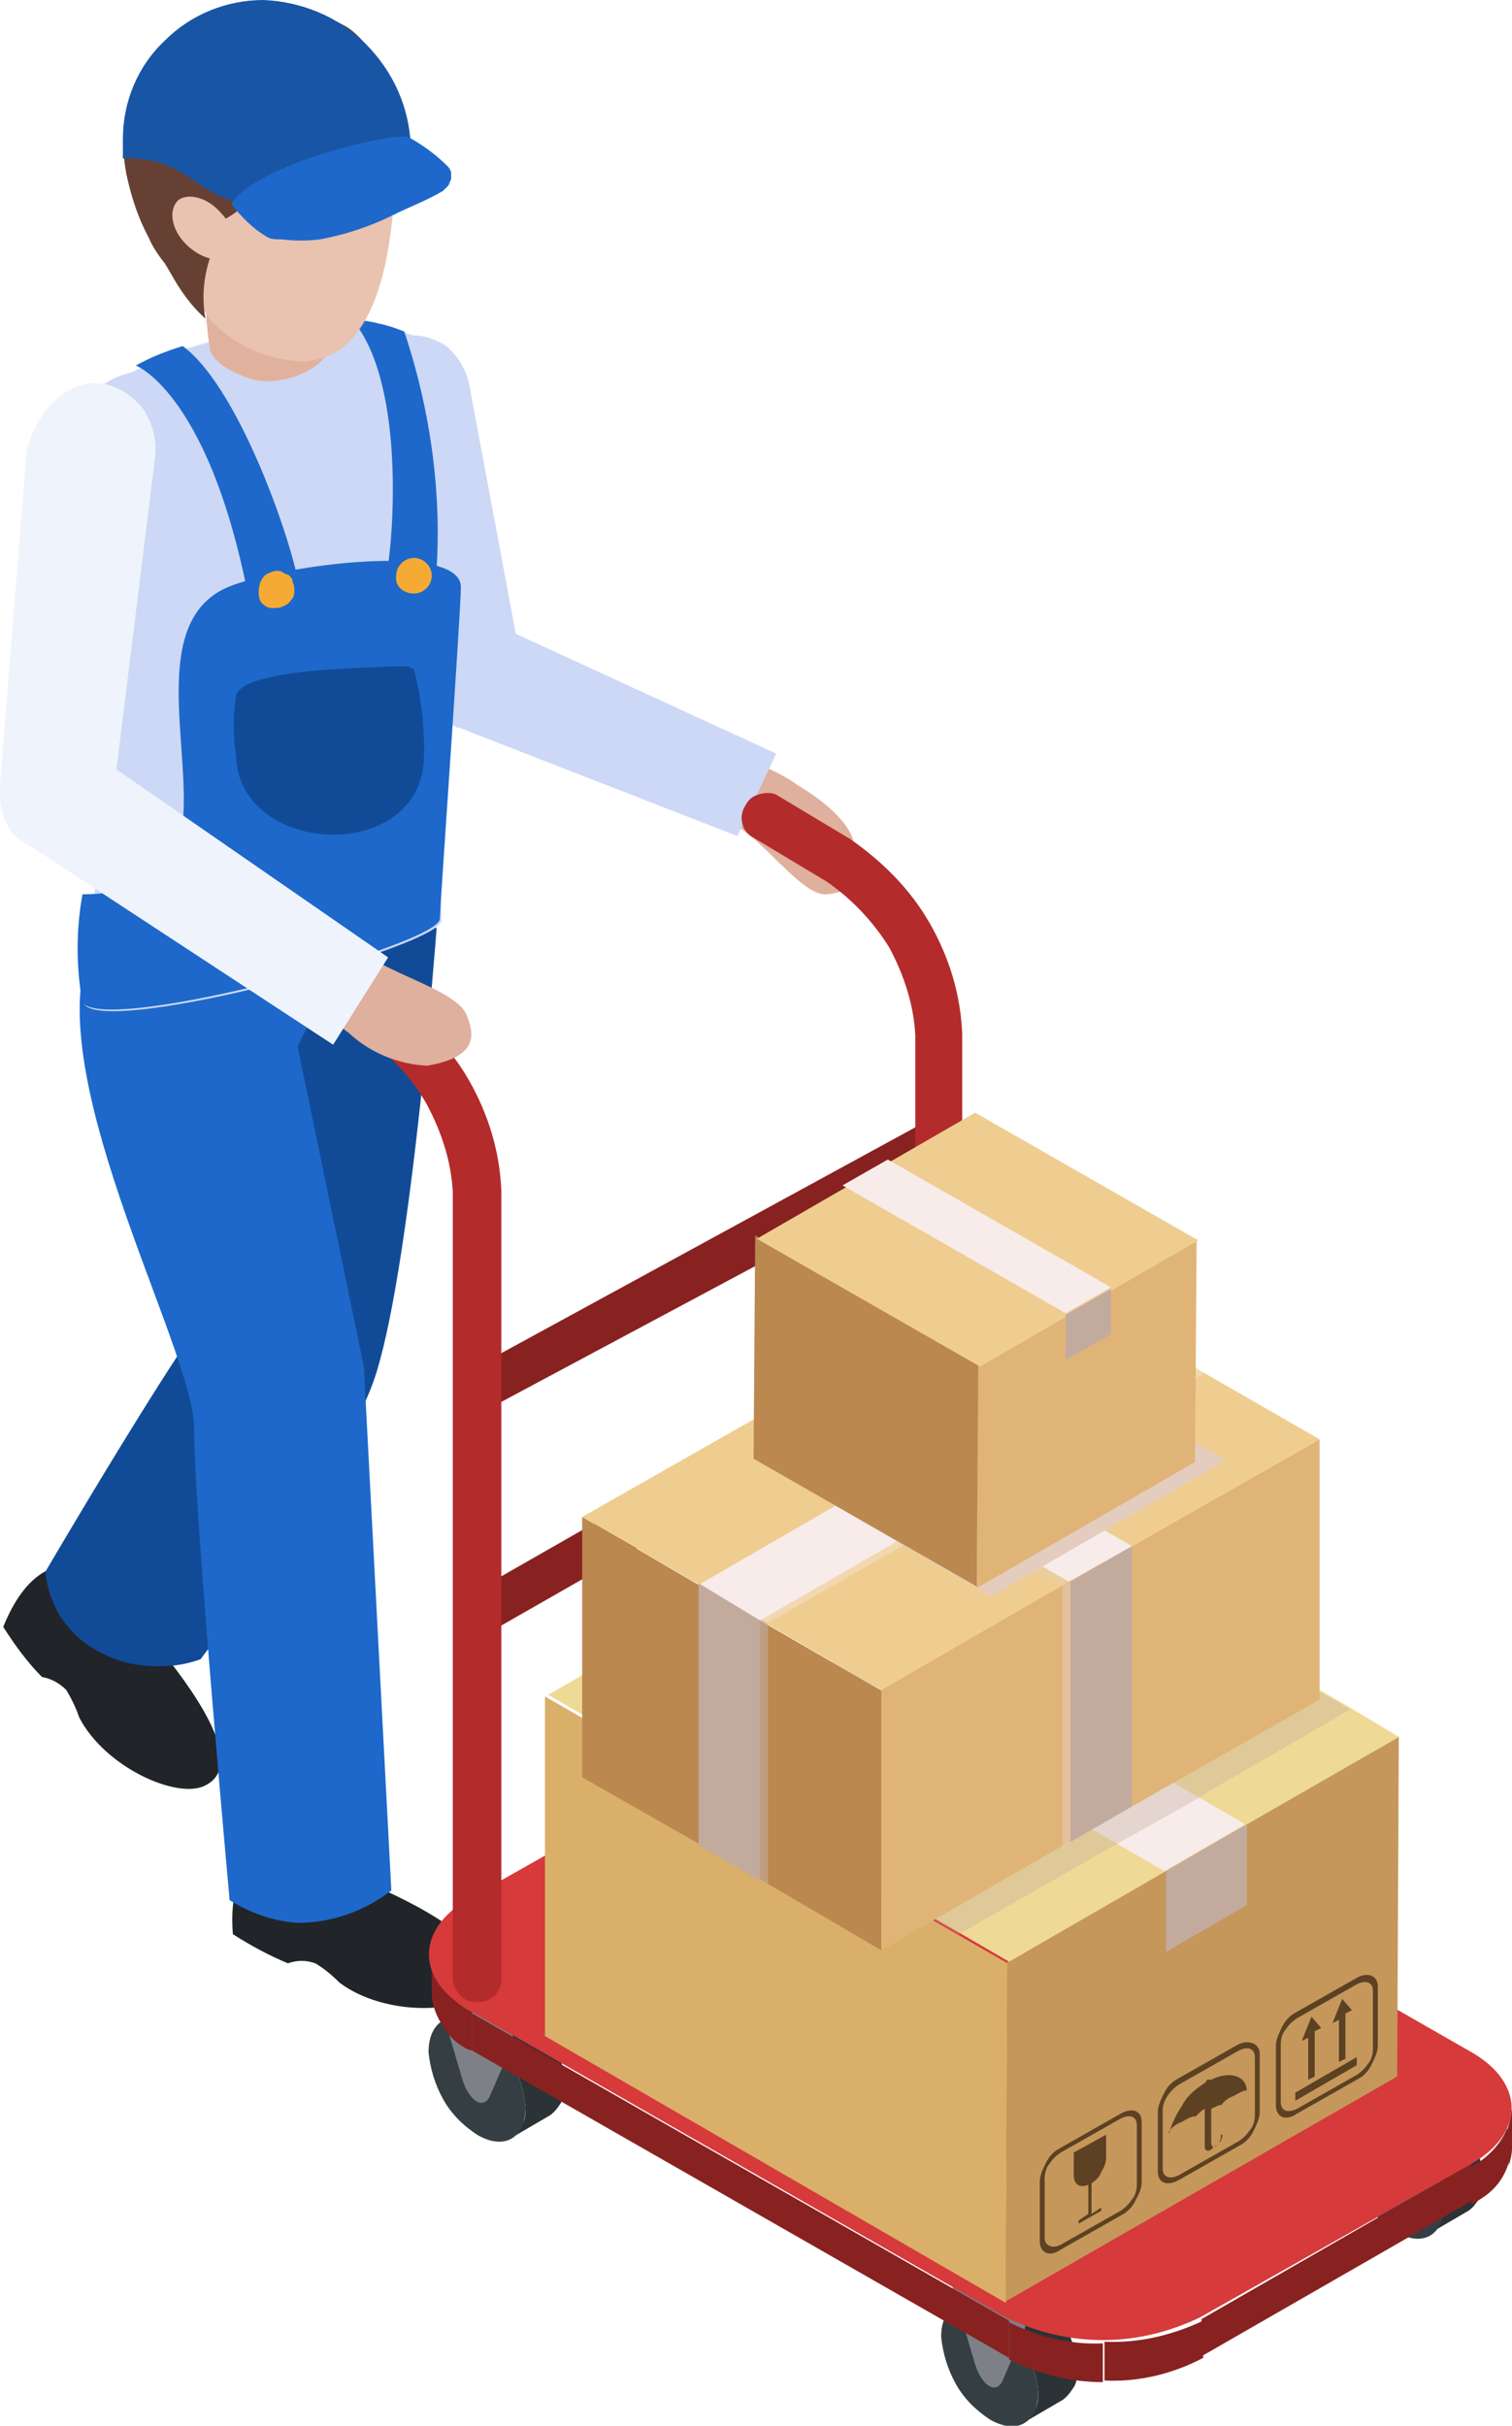 <?xml version="1.0" encoding="utf-8"?>
<!-- Generator: Adobe Illustrator 26.3.1, SVG Export Plug-In . SVG Version: 6.00 Build 0)  -->
<svg version="1.1" id="Calque_1" xmlns="http://www.w3.org/2000/svg" xmlns:xlink="http://www.w3.org/1999/xlink" x="0px" y="0px"
	 viewBox="0 0 93.5 150" style="enable-background:new 0 0 93.5 150;" xml:space="preserve">
<style type="text/css">
	.st0{fill:#DEB09D;}
	.st1{fill:#CCD8F5;}
	.st2{fill:#212428;}
	.st3{fill:#114B98;}
	.st4{opacity:0.2;}
	.st5{fill:#1D68CA;}
	.st6{fill:#872220;}
	.st7{fill:#2B3336;}
	.st8{fill:#353F43;}
	.st9{fill:#7D8086;}
	.st10{fill:#D63A3B;}
	.st11{fill:#B32B2B;}
	.st12{fill:#E0B29D;}
	.st13{opacity:0.3;}
	.st14{fill:#E9C2B0;}
	.st15{fill:#664133;}
	.st16{fill:#F4AA35;}
	.st17{fill:#1955A5;}
	.st18{fill:#EFF3FC;}
	.st19{fill:#C5975B;}
	.st20{fill:#DAAF6A;}
	.st21{fill:#EFD996;}
	.st22{fill:#F7ECEA;}
	.st23{fill:#C2AB9D;}
	.st24{fill:#5C4123;}
	.st25{opacity:0.6;}
	.st26{fill:#BB884F;}
	.st27{fill:#E0B477;}
	.st28{fill:#EFCD90;}
	.st29{opacity:0.5;}
	.st30{fill:#E4CDBF;}
</style>
<g>
	<path class="st0" d="M44.3,50.6c0.1-0.7,0.4-1.4,0.9-2c0.4-0.6,1-1.1,1.6-1.4c0.9,0.4,1.8,0.8,2.6,1.4c1.5,0.9,3.1,2.2,3.4,3.5
		c0.6,2.7-0.5,3.1-1.7,3.2C49.3,55.4,46.5,50.7,44.3,50.6z"/>
	<path class="st1" d="M31.7,39.1L48,46.6l-2.4,5.1L28.4,45h-0.1c-1.8-1-3.1-2.2-2.1-3.9c0.5-0.9,1.4-1.7,2.4-2
		C29.6,38.6,30.7,38.7,31.7,39.1z"/>
	<path class="st1" d="M25.1,41.4c0.1,0.9,0.6,1.8,1.4,2.3c0.8,0.6,1.7,0.8,2.6,0.7c0.5-0.1,0.9-0.2,1.3-0.5c0.4-0.2,0.7-0.6,1-0.9
		c0.3-0.4,0.5-0.8,0.6-1.3c0.1-0.5,0.1-0.9,0.1-1.4L29,23.7c-0.2-0.9-0.7-1.7-1.4-2.3c-0.8-0.5-1.7-0.8-2.6-0.6
		c-0.9,0.1-1.8,0.7-2.3,1.4c-0.6,0.8-0.8,1.7-0.7,2.6L25.1,41.4z"/>
	<path class="st2" d="M18.8,114.2c0,0-4.9-1.1-4.4,5.4c1.1,0.7,2.2,1.3,3.4,1.8c0.6-0.2,1.1-0.2,1.7,0c0.5,0.3,1,0.7,1.5,1.2
		c2.8,2.1,7.6,1.9,8.7,0.5c1.6-2.1-2.4-4.6-5.9-6.2C22.1,116.1,20.4,115.2,18.8,114.2z"/>
	<path class="st2" d="M6.7,97.6c0,0-4-3.2-6.5,3c0.7,1.1,1.5,2.2,2.4,3.1c0.6,0.1,1.1,0.4,1.5,0.8c0.3,0.5,0.6,1.1,0.8,1.7
		c1.6,3.1,6.1,5.1,7.8,4.2c2.4-1.2-0.2-5.2-2.7-8.3C8.9,100.9,7.7,99.3,6.7,97.6z"/>
	<path class="st3" d="M5.7,101.9c1,0.6,2.1,1,3.3,1.1c1.2,0.1,2.3,0,3.4-0.4c0,0,9.2-12.1,10.9-17.8c2.2-7.2,3.7-27.4,3.7-27.4
		s-10.9-8.8-12.7-5.8c-4.1,6.8,1.1,26.7-0.5,28.3C11.4,82.5,2.8,97.2,2.8,97.2c0.1,0.9,0.4,1.9,0.9,2.7
		C4.2,100.7,4.9,101.4,5.7,101.9z"/>
	<g class="st4">
		<g class="st4">
			<path class="st3" d="M14.1,83.8c-0.2-1.1-0.4-2.2-0.7-3.3c-0.9,1.1-2.2,2.9-3.5,5c0.4,0.8,0.7,1.8,0.9,2.7
				c0.2,1.4,0.4,2.8,0.4,4.2c0,1.8,0.4,3.6,0.6,5.3c0.2,1.8,0.4,3.2,0.6,4.8c0.3-0.4,1.7-2.2,3.3-4.6C15.6,93.2,15,88.5,14.1,83.8z"
				/>
		</g>
	</g>
	<path class="st5" d="M18.4,118.9c-1.5-0.1-2.9-0.6-4.2-1.4c0,0-2.2-24.1-2.2-29.2c0-5-10.2-22.8-6.1-30.5c1.6-3.1,16,0,16,0
		l-3.5,6.9l4.1,19.8l1.7,32.4C22.5,118.2,20.5,118.9,18.4,118.9z"/>
	<path class="st6" d="M50.9,86.1L29.2,98.5l1.3,2.3l21.7-12.4L50.9,86.1z"/>
	<path class="st6" d="M30.6,86.9l-1.3-2.3L57.9,69v3.3L30.6,86.9z"/>
	<path class="st7" d="M29.7,123.6l-2.4,1.4c0.3-0.2,0.7-0.2,1.1-0.2c0.4,0,0.7,0.2,1.1,0.4l2.4-1.4c-0.3-0.2-0.7-0.4-1.1-0.4
		C30.4,123.3,30.1,123.4,29.7,123.6z"/>
	<path class="st7" d="M29.5,125.2l2.4-1.4c-0.3-0.2-0.6-0.3-0.9-0.4l-2.4,1.4C28.9,124.9,29.2,125,29.5,125.2z"/>
	<path class="st7" d="M28.5,124.8l2.4-1.4c-0.4-0.1-0.8-0.1-1.2,0.1l-2.4,1.4c0.4-0.1,0.8-0.1,1.2,0L28.5,124.8z"/>
	<path class="st7" d="M27.4,124.9l2.4-1.4L27.4,124.9L27.4,124.9z"/>
	<path class="st7" d="M31.6,132.2l2.4-1.4c0.3-0.2,0.5-0.5,0.7-0.8c0.2-0.3,0.2-0.7,0.2-1.1c-0.1-1-0.4-2-0.9-2.9
		c-0.5-0.9-1.2-1.6-2.1-2.2l-2.4,1.4c0.9,0.6,1.6,1.3,2.1,2.2c0.5,0.9,0.8,1.9,0.9,2.9c0,0.4,0,0.7-0.2,1.1
		C32.1,131.7,31.9,132,31.6,132.2z"/>
	<path class="st7" d="M31.6,132.2l2.4-1.4c0.3-0.2,0.5-0.5,0.7-0.8c0.2-0.3,0.2-0.7,0.2-1.1c0-0.8-0.2-1.6-0.5-2.4l-2.4,1.4
		c0.3,0.7,0.5,1.5,0.6,2.2c0,0.4,0,0.7-0.2,1.1c-0.2,0.3-0.4,0.6-0.7,0.8L31.6,132.2z"/>
	<path class="st7" d="M31.9,128.1l2.4-1.4c-0.3-0.6-0.6-1.1-1-1.6l-2.4,1.4C31.3,126.9,31.6,127.5,31.9,128.1L31.9,128.1z"/>
	<path class="st7" d="M30.9,126.4l2.4-1.4c-0.4-0.5-0.9-0.9-1.4-1.3l-2.4,1.4C30,125.5,30.5,126,30.9,126.4z"/>
	<path class="st8" d="M29.5,125.2c-1.7-1-3-0.2-3,1.7c0.1,1,0.4,2,0.9,2.9c0.5,0.9,1.2,1.6,2.1,2.2c1.7,1,3,0.2,3-1.7
		c-0.1-1-0.4-2-0.9-2.9C31.1,126.5,30.3,125.7,29.5,125.2z"/>
	<path class="st9" d="M31.6,126.6l-1.3,3c-0.4,0.9-1.3,0.3-1.7-1l-1.3-4.4c-0.4-1.3,0-2.4,0.9-2l2.5,1.5c0.4,0.4,0.7,0.8,0.9,1.4
		C31.8,125.6,31.7,126.1,31.6,126.6z"/>
	<path class="st7" d="M61.5,141.2l-2.4,1.4c0.3-0.2,0.7-0.2,1.1-0.2c0.4,0,0.7,0.2,1.1,0.4l2.4-1.4c-0.3-0.2-0.7-0.4-1.1-0.4
		C62.2,141,61.8,141,61.5,141.2z"/>
	<path class="st7" d="M61.2,142.8l2.4-1.4c-0.3-0.2-0.6-0.3-0.9-0.3l-2.4,1.4C60.6,142.5,60.9,142.6,61.2,142.8z"/>
	<path class="st7" d="M60.3,142.4l2.4-1.4c-0.4-0.1-0.8-0.1-1.2,0l-2.4,1.4C59.5,142.3,59.9,142.3,60.3,142.4L60.3,142.4z"/>
	<path class="st7" d="M59.1,142.6l2.4-1.4L59.1,142.6z"/>
	<path class="st7" d="M63.3,149.8l2.4-1.4c0.3-0.2,0.5-0.5,0.7-0.8c0.2-0.3,0.2-0.7,0.2-1.1c-0.1-1-0.4-2-0.9-2.9
		c-0.5-0.9-1.2-1.6-2.1-2.2l-2.4,1.4c0.9,0.6,1.6,1.3,2.1,2.2c0.5,0.9,0.8,1.9,0.9,2.9c0,0.4,0,0.7-0.2,1.1
		C63.9,149.3,63.6,149.6,63.3,149.8z"/>
	<path class="st7" d="M63.3,149.8l2.4-1.4c0.3-0.2,0.5-0.5,0.7-0.8c0.2-0.3,0.2-0.7,0.2-1.1c0-0.8-0.2-1.5-0.5-2.2l-2.4,1.4
		c0.3,0.7,0.5,1.5,0.6,2.2c0,0.4,0,0.7-0.2,1.1C63.9,149.3,63.6,149.6,63.3,149.8L63.3,149.8z"/>
	<path class="st7" d="M63.7,145.7l2.4-1.4c-0.3-0.6-0.6-1.1-1-1.6l-2.4,1.4C63,144.5,63.4,145.1,63.7,145.7L63.7,145.7z"/>
	<path class="st7" d="M62.7,144.1l2.4-1.4c-0.4-0.5-0.9-0.9-1.4-1.3l-2.4,1.4C61.8,143.1,62.2,143.6,62.7,144.1z"/>
	<path class="st8" d="M61.2,142.8c-1.7-0.9-3-0.2-3,1.7c0.1,1,0.4,2,0.9,2.9c0.5,0.9,1.2,1.6,2.1,2.2c1.7,1,3,0.2,3-1.7
		c-0.1-1-0.4-2-0.9-2.9C62.8,144.1,62.1,143.4,61.2,142.8z"/>
	<path class="st9" d="M63.3,144.2l-1.3,3c-0.4,0.9-1.3,0.3-1.7-1l-1.3-4.4c-0.4-1.3,0-2.4,0.9-2l2.5,1.5c0.4,0.4,0.7,0.8,0.9,1.3
		C63.5,143.2,63.5,143.7,63.3,144.2z"/>
	<path class="st7" d="M46,113l-2.4,1.4c0.3-0.2,0.7-0.2,1.1-0.2c0.4,0,0.7,0.2,1.1,0.4l2.4-1.4c-0.3-0.2-0.7-0.4-1.1-0.4
		C46.7,112.8,46.3,112.9,46,113z"/>
	<path class="st7" d="M45.8,114.7l2.4-1.4c-0.3-0.2-0.6-0.3-0.9-0.4l-2.4,1.4C45.1,114.4,45.5,114.5,45.8,114.7z"/>
	<path class="st7" d="M44.8,114.3l2.4-1.4c-0.4-0.1-0.8-0.1-1.2,0l-2.4,1.4c0.4-0.2,0.8-0.2,1.2-0.1V114.3z"/>
	<path class="st7" d="M43.7,114.5l2.4-1.4L43.7,114.5z"/>
	<path class="st7" d="M47.9,121.7l2.4-1.4c0.3-0.2,0.5-0.5,0.7-0.8c0.2-0.3,0.2-0.7,0.2-1.1c-0.1-1-0.4-2.1-0.9-2.9
		c-0.5-0.9-1.3-1.6-2.2-2.2l-2.4,1.4c0.9,0.5,1.6,1.3,2.2,2.2c0.5,0.9,0.9,1.9,0.9,2.9c0,0.4,0,0.7-0.2,1.1S48.2,121.5,47.9,121.7z"
		/>
	<path class="st7" d="M47.9,121.7l2.4-1.4c0.3-0.2,0.5-0.5,0.7-0.8c0.2-0.3,0.2-0.7,0.2-1.1c0-0.8-0.2-1.6-0.5-2.3l-2.4,1.4
		c0.3,0.7,0.5,1.4,0.6,2.2c0,0.4,0,0.7-0.2,1.1S48.2,121.5,47.9,121.7L47.9,121.7z"/>
	<path class="st7" d="M48.2,117.5l2.4-1.4c-0.3-0.6-0.6-1.1-1-1.6l-2.4,1.4C47.6,116.4,47.9,117,48.2,117.5z"/>
	<path class="st7" d="M47.2,115.9l2.4-1.4c-0.4-0.5-0.9-0.9-1.5-1.3l-2.4,1.4C46.3,115,46.8,115.4,47.2,115.9L47.2,115.9z"/>
	<path class="st8" d="M45.8,114.7c-1.7-1-3-0.2-3,1.7c0,1,0.3,2,0.8,2.9s1.2,1.6,2.1,2.2c1.7,1,3,0.2,3-1.7c0-1-0.3-2-0.8-2.9
		C47.3,116,46.6,115.2,45.8,114.7z"/>
	<path class="st7" d="M86.4,129.5l-2.4,1.4c0.3-0.2,0.7-0.2,1.1-0.2c0.4,0,0.7,0.2,1,0.4l2.4-1.4c-0.3-0.2-0.7-0.3-1-0.4
		C87.2,129.3,86.8,129.3,86.4,129.5z"/>
	<path class="st7" d="M86.3,131.2l2.4-1.4c-0.3-0.2-0.6-0.3-0.9-0.3l-2.4,1.4C85.7,130.9,86,131.1,86.3,131.2z"/>
	<path class="st7" d="M85.4,130.7l2.4-1.4c-0.4-0.1-0.8-0.1-1.2,0l-2.4,1.4C84.6,130.6,85,130.5,85.4,130.7L85.4,130.7z"/>
	<path class="st7" d="M84.2,130.9l2.4-1.4L84.2,130.9L84.2,130.9z"/>
	<path class="st7" d="M88.4,138.1l2.4-1.4c0.3-0.2,0.5-0.5,0.7-0.8c0.2-0.3,0.2-0.7,0.2-1.1c-0.1-1-0.4-2-0.9-2.9
		c-0.5-0.9-1.3-1.6-2.1-2.2l-2.4,1.4c0.9,0.6,1.6,1.3,2.1,2.2c0.5,0.9,0.8,1.9,0.9,2.9c0,0.4,0,0.7-0.2,1.1
		C89,137.6,88.7,137.9,88.4,138.1z"/>
	<path class="st7" d="M88.4,138.1l2.4-1.4c0.3-0.2,0.5-0.5,0.7-0.8c0.2-0.3,0.2-0.7,0.2-1.1c0-0.8-0.2-1.5-0.5-2.2l-2.4,1.4
		c0.3,0.7,0.5,1.5,0.5,2.2c0,0.4,0,0.7-0.2,1.1C89,137.6,88.7,137.9,88.4,138.1z"/>
	<path class="st7" d="M88.8,134l2.4-1.4c-0.3-0.6-0.6-1.1-1-1.6l-2.4,1.4C88.2,132.9,88.6,133.4,88.8,134z"/>
	<path class="st7" d="M87.7,132.4l2.4-1.4c-0.4-0.5-0.9-0.9-1.5-1.3l-2.4,1.4C86.8,131.4,87.3,131.9,87.7,132.4z"/>
	<path class="st8" d="M86.3,131.2c-1.7-0.9-3-0.2-3,1.7c0.1,1,0.4,2,0.9,2.9c0.5,0.9,1.2,1.6,2.1,2.2c1.7,1,3,0.2,3-1.7
		c-0.1-1-0.4-2-0.9-2.9C87.9,132.5,87.2,131.8,86.3,131.2z"/>
	<path class="st6" d="M26.7,123.2V121c0.1,0.7,0.3,1.4,0.7,2c0.4,0.6,1,1.1,1.7,1.4v2.4c-0.7-0.3-1.3-0.8-1.7-1.5
		C27,124.7,26.7,124,26.7,123.2z"/>
	<path class="st6" d="M29.2,124.4v2.4c-0.7-0.3-1.3-0.8-1.7-1.4c-0.4-0.6-0.7-1.3-0.7-2.1V121c0.1,0.7,0.3,1.4,0.7,2
		C28,123.6,28.5,124.1,29.2,124.4z"/>
	<path class="st6" d="M93.5,130.4v2.4c-0.1,0.7-0.3,1.4-0.7,2c-0.4,0.6-1,1.1-1.7,1.4v-2.3c0.7-0.3,1.3-0.8,1.7-1.4
		C93.2,131.9,93.4,131.2,93.5,130.4z"/>
	<path class="st6" d="M93.5,130.4v2.4c0,0.4-0.1,0.8-0.2,1.1v-2.4C93.4,131.2,93.5,130.8,93.5,130.4z"/>
	<path class="st6" d="M93.2,131.6v2.4c-0.5,1-1.2,1.8-2.2,2.3v-2.3C92,133.4,92.8,132.6,93.2,131.6L93.2,131.6z"/>
	<path class="st6" d="M91,133.8v2.3l-16.7,9.6v-2.3L91,133.8z"/>
	<path class="st6" d="M62.4,143.5v2.3l-33.2-19l0-2.3L62.4,143.5z"/>
	<path class="st6" d="M74.4,143.5v2.3c-1.9,1-4,1.5-6.1,1.4v-2.4C70.4,144.9,72.5,144.4,74.4,143.5z"/>
	<path class="st6" d="M68.2,144.9v2.4c-2,0-4-0.5-5.8-1.4v-2.3C64.2,144.5,66.2,145,68.2,144.9L68.2,144.9z"/>
	<path class="st10" d="M91,126.9c3.3,1.9,3.3,5,0,6.9l-16.8,9.5c-1.9,0.9-3.9,1.4-6,1.4c-2.1,0-4.1-0.5-6-1.4L29,124.3
		c-3.3-1.9-3.3-5,0-6.9l16.8-9.5c1.9-0.9,3.9-1.4,6-1.4s4.1,0.5,6,1.4L91,126.9z"/>
	<path class="st11" d="M29.5,123.8c0.2,0,0.4,0,0.6-0.1c0.2-0.1,0.3-0.2,0.5-0.3c0.1-0.1,0.2-0.3,0.3-0.5s0.1-0.4,0.1-0.6V73.6
		c-0.1-2.4-0.8-4.7-2-6.8c-1.2-2.1-2.9-3.8-4.9-5.2L19.6,59c-0.3-0.2-0.7-0.3-1.1-0.2c-0.4,0.1-0.7,0.3-0.9,0.7
		c-0.2,0.3-0.3,0.7-0.2,1.1c0.1,0.4,0.3,0.7,0.7,0.9l4.5,2.7c1.6,1.1,2.9,2.5,3.8,4.1c0.9,1.7,1.5,3.5,1.6,5.4v48.6
		c0,0.4,0.2,0.8,0.4,1C28.7,123.7,29.1,123.8,29.5,123.8z"/>
	<path class="st11" d="M58.1,114.1c0.4,0,0.8-0.2,1-0.4c0.3-0.3,0.4-0.6,0.4-1V63.9c-0.1-2.4-0.8-4.7-2-6.8
		c-1.2-2.1-2.9-3.8-4.9-5.2l-4.5-2.7C47.8,49,47.4,49,47,49.1c-0.4,0.1-0.7,0.3-0.9,0.7c-0.2,0.3-0.3,0.7-0.2,1.1
		c0.1,0.4,0.3,0.7,0.7,0.9l4.5,2.7c1.6,1.1,2.9,2.5,3.9,4.1c0.9,1.7,1.5,3.5,1.6,5.4v48.6c0,0.4,0.2,0.8,0.4,1
		C57.3,113.9,57.7,114.1,58.1,114.1z"/>
	<path class="st1" d="M28.2,32.1c0,1-0.2,2.4-0.4,4.2c-0.2,1.8-0.4,3.1-0.5,4.9c-0.2,2.4-0.3,4.9-0.2,7.3c0,1.1,0.2,7.7,0.2,8.4
		c0.1,1.6-20.6,7.2-22.1,5.2C4.8,61.7,6.4,52,7.1,45.4s-1-10-1.4-14.6v-0.2c-0.3-2-0.2-4,0.4-5.9c0.1-0.3-0.2-0.5,0-0.7
		c0.6-0.5,1.3-0.8,2.1-1c1-0.5,2.1-1,3.2-1.4c3.2-1,6.5-1.6,9.9-1.7h0.6h0.3c0.4,0,0.9,0.1,1.3,0.2c0.5,0.1,1.1,0.3,1.6,0.5
		c0.8,0.2,1.4,0.6,2,1.2C29,24.2,28.2,30.5,28.2,32.1z"/>
	<path class="st5" d="M11.3,50.9c0.5-4.8-2.1-12.5,2.8-14.6c3.4-1.4,14.4-2.8,14.4,0c0,1.5-1.3,19.9-1.3,20.5
		c0.1,1.6-20.6,7.2-22.1,5.2c-0.4-2.2-0.4-4.5,0-6.7C7.9,55.3,11,54.4,11.3,50.9z"/>
	<path class="st3" d="M24.6,41.2c0.2,0,0.4,0,0.5,0c0.2,0,0.3,0.1,0.5,0.2c0.5,1.9,0.7,3.9,0.6,5.8c-0.6,6.3-11.5,5.6-11.6-0.5
		c-0.2-1.2-0.2-2.5,0-3.7C15.1,41.3,22.9,41.3,24.6,41.2z"/>
	<path class="st5" d="M26.8,37.3c-0.7,1.7-1.8-0.5-3-1.3c0.5-1.8,1.4-12.2-2-16.2h0.3c0.4,0,0.9,0.1,1.3,0.2
		c0.5,0.1,1.1,0.3,1.6,0.5C26.8,25.9,27.5,31.7,26.8,37.3z"/>
	<path class="st12" d="M15.8,23.5c-1.2-0.3-2.5-1-2.8-1.8c-0.2-1.2-0.3-2.4-0.2-3.7h7.4c0,0,0,2.8,0,3.7
		C20.2,22.6,17.7,23.9,15.8,23.5z"/>
	<g class="st13">
		<path class="st12" d="M14.7,21.7c0.8,0.6,1.7,1.1,2.7,1.2c0.5,0.1,1.1,0.1,1.6,0c0.3-0.1,0.5-0.3,0.7-0.5c0.2-0.2,0.3-0.5,0.4-0.8
			c0.1-0.9,0-3.7,0-3.7h-7.4c0,0,0,1.1,0,2.1C13.5,20.7,14.1,21.2,14.7,21.7z"/>
	</g>
	<path class="st14" d="M20.9,21.7c-0.5,0.3-1.1,0.5-1.7,0.6c-0.6,0.1-1.2,0-1.8-0.1c-1.6-0.3-3.1-1.1-4.3-2.3c-1.4-2-2.5-4.3-3-6.7
		c0-0.3,0-0.5,0-0.8c-0.2-4.4,3.8-5.2,7.1-7.2s7.4-1.2,7.3,4C24.4,14.4,23.8,19.7,20.9,21.7z"/>
	<g class="st4">
		<g class="st4">
			<path class="st14" d="M17,5.2c-1.7,1.1-3.7,1.8-5,3c0.2,1.2,0.6,2.3,1.2,3.4c0.4,0.8,0.7,1.5,1.2,2.2c0.3,0.6,0.7,1.1,1.2,1.5
				c0.7,0.4,1.5,0.6,2.4,0.7c0.8,0.1,1.7-0.1,2.4-0.3c0.8-0.3,1.7-0.5,2.5-0.6c1.8,0,0,2.8-0.4,3.5c-0.7,1.1-1.7,1.9-2.9,2.3
				c-1.2,0.4-2.5,0.4-3.8-0.1c-0.9-0.3-1.8-0.7-2.7-1.1l0.2,0.3c1.2,1.1,2.7,1.9,4.3,2.3c0.6,0.2,1.2,0.2,1.8,0.1
				c0.6-0.1,1.2-0.3,1.7-0.6c2.7-2,3.3-7.3,3.3-12.5C24.4,4,20.4,3,17,5.2z"/>
		</g>
	</g>
	<path class="st15" d="M24.4,9c-0.3,0,0-2.2-3.4,0.4c-2,1.5-4.2-1.4-4.9-0.5c-0.8,0.9-0.4,1.3-0.3,2.8c0,0.7-2,2.1-2.4,2
		c-0.4-0.1,0.5,0.7,0,1.2c-0.7,1.5-1,3.1-0.7,4.8c-0.9-0.8-1.6-1.8-2.2-2.9l-0.3-0.5c-0.4-0.5-0.8-1.1-1-1.6c-0.7-1.3-1.1-2.6-1.4-4
		c-1.2-6.8,4.1-7.2,4.1-7.2C13,2,14.6,1.1,16.4,0.8c1.8-0.3,3.6,0,5.1,0.9C24.2,3.5,24.9,9,24.4,9z"/>
	<path class="st14" d="M14.2,15.8c-0.6,0.5-1.8,0.2-2.7-0.7c-0.9-0.9-1.1-2.1-0.5-2.7c0.6-0.5,1.8-0.2,2.6,0.7
		C14.5,14,14.7,15.2,14.2,15.8z"/>
	<g class="st4">
		<g class="st4">
			<path class="st14" d="M13,14.8c-0.3,0.2-0.8,0-1.2-0.5c-0.4-0.5-0.4-1.1,0-1.3c0.4-0.2,0.8,0,1.2,0.5C13.4,14,13.3,14.6,13,14.8z
				"/>
		</g>
	</g>
	<path class="st5" d="M18.5,36.6c0,1.6-1.7,1.9-2.9,1.6c-2.4-13.8-7.2-15.6-7.2-15.6c0.9-0.5,1.9-0.9,2.9-1.2
		C15.1,24.2,18.6,35.2,18.5,36.6z"/>
	<path class="st16" d="M18.2,36.5c0,0.2,0,0.4-0.2,0.6c-0.1,0.2-0.3,0.3-0.5,0.4c-0.2,0.1-0.4,0.1-0.7,0.1c-0.2,0-0.4-0.1-0.6-0.3
		C16.1,37.2,16,37,16,36.7c0-0.2,0-0.4,0.1-0.7c0.1-0.2,0.2-0.4,0.4-0.5c0.2-0.1,0.4-0.2,0.6-0.2c0.1,0,0.3,0,0.4,0.1
		c0.1,0.1,0.3,0.1,0.4,0.2c0.1,0.1,0.2,0.2,0.2,0.4C18.2,36.2,18.2,36.3,18.2,36.5z"/>
	<path class="st16" d="M25.6,36.7c0.6,0,1.1-0.5,1.1-1.1c0-0.6-0.5-1.1-1.1-1.1c-0.6,0-1.1,0.5-1.1,1.1
		C24.4,36.2,24.9,36.7,25.6,36.7z"/>
	<path class="st17" d="M19.5,12.5c1.8-0.2,3.6-0.7,5.2-1.6c0.2-0.7,0.7-1.1,0.7-1.9c-0.1-2.4-1.1-4.6-2.8-6.3
		c-1.7-1.7-4-2.6-6.3-2.7c-2.3,0-4.5,0.9-6.1,2.5C8.5,4.1,7.6,6.3,7.6,8.6c0,0.4,0,0.8,0,1.2c3.5-0.2,4.6,2.1,6.8,2.6
		C16.1,12.8,17.8,12.8,19.5,12.5z"/>
	<path class="st5" d="M17.4,14.8c0.8,0.1,1.6,0.1,2.4,0c1.6-0.3,3.1-0.8,4.5-1.5c1-0.5,2.1-0.9,3.1-1.5c0.1-0.1,0.2-0.2,0.3-0.3
		c0.1-0.1,0.1-0.3,0.2-0.4c0-0.1,0-0.3,0-0.4c0-0.1-0.1-0.3-0.2-0.4C27,9.6,26.2,9,25.3,8.5c-0.8-0.4-9.4,1.6-11,4.1
		c0.6,0.8,1.4,1.6,2.3,2.1C16.8,14.8,17.1,14.8,17.4,14.8z"/>
	<path class="st0" d="M21.6,57.9c-0.7,0.4-1.2,1-1.6,1.7c-0.4,0.7-0.7,1.4-0.8,2.2c0.7,0.8,1.5,1.4,2.4,2.1c1.3,1.2,3,1.9,4.8,2
		c3-0.5,3-1.8,2.5-3C28.4,61,22.5,60,21.6,57.9z"/>
	<path class="st18" d="M24,59.2L5.5,46.4c-0.4-0.2-0.8-0.4-1.3-0.4c-0.5-0.1-0.9,0-1.4,0.1c-0.4,0.1-0.9,0.3-1.2,0.6
		c-0.4,0.3-0.7,0.6-0.9,1c-0.5,0.8-0.6,1.8-0.3,2.6c0.2,0.9,0.8,1.7,1.6,2.1l18.6,12.2L24,59.2z"/>
	<path class="st18" d="M0,48.5c-0.3,4.8,4.4,5.3,7,0.7l2.6-21c0.1-1.1-0.2-2.1-0.8-3c-0.7-0.8-1.6-1.4-2.7-1.5
		c-2.3-0.2-4.3,2.4-4.5,4.7L0,48.5z"/>
	<path class="st19" d="M86.5,107.4l-0.1,21l-24.2,13.9l0.1-21L86.5,107.4z"/>
	<path class="st20" d="M62.3,121.4l-0.1,21l-28.5-16.5l0-21L62.3,121.4z"/>
	<path class="st21" d="M86.5,107.4l-9.4,5.4l-5,2.9l-9.7,5.6l-3.1-1.8l-18.5-10.7l-6.9-4l9.7-5.6l5-2.9l9.4-5.4l7,4l18.5,10.7
		L86.5,107.4z"/>
	<path class="st22" d="M48.5,96.3l-5,2.9l28.5,16.5l5-2.9L48.5,96.3z"/>
	<path class="st23" d="M72.1,115.7l5-2.9v5l-5,2.9V115.7z"/>
	<path class="st24" d="M83.9,127.2v0.5l-3.8,2.2v-0.5L83.9,127.2z"/>
	<path class="st24" d="M83.2,127.3l-0.4,0.2v-2.6l-0.4,0.2l0.6-1.5l0.6,0.7l-0.4,0.2V127.3z"/>
	<path class="st24" d="M81.3,128.4l-0.4,0.2V126l-0.4,0.2l0.6-1.5l0.6,0.7l-0.4,0.2V128.4z"/>
	<path class="st24" d="M83.9,122.3l-3.7,2.1c-0.4,0.2-0.7,0.5-0.9,0.9c-0.2,0.4-0.4,0.8-0.4,1.2v3.7c0,0.7,0.6,1,1.3,0.5l3.7-2.1
		c0.4-0.2,0.7-0.5,0.9-0.9c0.2-0.4,0.4-0.8,0.4-1.2v-3.7C85.2,122.2,84.6,121.9,83.9,122.3z M84.9,126.7c0,0.3-0.1,0.7-0.3,0.9
		c-0.2,0.3-0.4,0.5-0.7,0.7l-3.7,2.1c-0.6,0.3-1,0.1-1-0.4v-3.6c0-0.3,0.1-0.7,0.3-0.9c0.2-0.3,0.4-0.5,0.7-0.7l3.7-2.1
		c0.6-0.3,1-0.1,1,0.4V126.7z"/>
	<path class="st24" d="M72.3,131.8c0.2-0.3,0.5-0.5,0.8-0.6c0.5-0.3,0.8-0.4,0.8-0.3c0.2-0.2,0.4-0.4,0.6-0.5v2.4
		c0,0.2,0.3,0.3,0.5,0c0.2-0.1,0.3-0.2,0.4-0.3c0.1-0.1,0.2-0.3,0.2-0.5c0,0,0,0-0.1,0c0,0.1,0,0.1,0,0.2c0,0.1-0.1,0.2-0.1,0.3
		c-0.1,0.1-0.1,0.1-0.2,0.2c-0.3,0.2-0.3-0.2-0.3-0.2v-2.1c0.4-0.2,0.6-0.3,0.6-0.2c0.2-0.3,0.5-0.5,0.8-0.6
		c0.5-0.3,0.8-0.4,0.8-0.3c0-0.9-1-1.3-2.2-0.7c0,0,0,0-0.2,0c0,0-0.1,0-0.1,0.1c0,0-0.1,0.1-0.1,0.1c-0.6,0.4-1.1,0.8-1.4,1.4
		c-0.4,0.6-0.7,1.2-0.8,1.8L72.3,131.8z"/>
	<path class="st24" d="M76.6,126.4l-3.7,2.1c-0.4,0.2-0.7,0.5-0.9,0.9c-0.2,0.4-0.4,0.8-0.4,1.2v3.7c0,0.7,0.6,0.9,1.3,0.5l3.7-2.1
		c0.4-0.2,0.7-0.5,0.9-0.9c0.2-0.4,0.4-0.8,0.4-1.2V127C77.9,126.4,77.3,126.1,76.6,126.4z M77.6,130.8c0,0.3-0.1,0.7-0.3,0.9
		c-0.2,0.3-0.4,0.5-0.7,0.7l-3.7,2.1c-0.6,0.3-1,0.1-1-0.4v-3.6c0-0.3,0.1-0.6,0.3-0.9c0.2-0.3,0.4-0.5,0.7-0.7l3.7-2.1
		c0.6-0.3,1-0.1,1,0.4V130.8z"/>
	<path class="st24" d="M66.4,134.5c0,0.6,0.4,0.8,0.9,0.6v1.8l-0.6,0.4v0.2l1.4-0.8v-0.2l-0.6,0.4V135c0.3-0.2,0.5-0.4,0.6-0.7
		c0.2-0.3,0.3-0.6,0.3-0.9v-1.4l-2,1.1V134.5z"/>
	<path class="st24" d="M69.3,130.7l-3.7,2.1c-0.4,0.2-0.7,0.5-0.9,0.9c-0.2,0.4-0.4,0.8-0.4,1.2v3.7c0,0.7,0.6,1,1.3,0.5l3.7-2.1
		c0.4-0.2,0.7-0.5,0.9-0.9c0.2-0.4,0.4-0.7,0.4-1.2v-3.7C70.6,130.5,70,130.3,69.3,130.7z M70.3,135.1c0,0.3-0.1,0.7-0.3,0.9
		c-0.2,0.3-0.4,0.5-0.7,0.7l-3.7,2.1c-0.6,0.3-1,0-1-0.4v-3.7c0-0.3,0.1-0.7,0.3-0.9c0.2-0.3,0.4-0.5,0.7-0.7l3.7-2.1
		c0.6-0.3,1-0.1,1,0.4V135.1z"/>
	<g class="st25">
		<g class="st25">
			<path class="st23" d="M83.5,105.7l-8.8,5.1l-0.6,0.4l-3.2,1.8l-1.8,1l-9.8,5.6l0,0l-18.5-10.7l0,0l9.8-5.6l1.7-1l3.3-1.9l0.6-0.3
				l8.9-5.1L83.5,105.7z"/>
		</g>
	</g>
	<path class="st26" d="M54.5,120.6l-7.5-4.4l-3.8-2.2l-7.2-4.1l0-16.1l7.2,4.2l0.5,0.3l10.9,6.3L54.5,120.6z"/>
	<path class="st27" d="M81.6,105.1L70,111.7l-3.9,2.2l-11.6,6.7l0-16.1l11.6-6.7l3.9-2.2L81.6,89L81.6,105.1z"/>
	<path class="st28" d="M81.6,89L70,95.6l-3.9,2.2l-11.6,6.7L36,93.8l11.6-6.6l3.8-2.2L63,78.3L81.6,89z"/>
	<g class="st29">
		<g class="st29">
			<path class="st30" d="M69.5,95.9l-3.8,2.2L47,87.5l3.8-2.2L69.5,95.9z"/>
		</g>
	</g>
	<g class="st29">
		<path class="st30" d="M69.5,95.9V112l-3.8,2.2V98.1L69.5,95.9z"/>
	</g>
	<path class="st23" d="M70,95.6v16.1l-3.8,2.2V97.8L70,95.6z"/>
	<path class="st22" d="M70,95.6l-3.9,2.2L47.6,87.2l3.8-2.2L70,95.6z"/>
	<g class="st25">
		<g class="st25">
			<path class="st22" d="M70.7,82.7l3.8,2.2l-27.1,15.5l-3.8-2.2L70.7,82.7z"/>
		</g>
	</g>
	<g class="st25">
		<path class="st23" d="M47.5,100.4v16.1l-3.8-2.2V98.2l0.5,0.3L47.5,100.4z"/>
	</g>
	<path class="st22" d="M70.2,82.4l3.8,2.2L47,100.2l-3.8-2.2L70.2,82.4z"/>
	<path class="st23" d="M47,100.2v16.1l-3.8-2.2V97.9l0.5,0.3L47,100.2z"/>
	<g>
		<g>
			<path class="st30" d="M75.8,90.3l-14.5,8.4l-14.8-8.6L61,81.7L75.8,90.3z"/>
		</g>
	</g>
	<path class="st27" d="M74,76.6l-0.1,13.8l-13.5,7.8l0.1-13.7L74,76.6z"/>
	<path class="st26" d="M60.5,84.4l-0.1,13.7l-13.8-7.9l0.1-13.8L60.5,84.4z"/>
	<path class="st28" d="M74.1,76.7l-13.5,7.8l-13.8-7.9l13.5-7.8L74.1,76.7z"/>
	<path class="st22" d="M54.9,71.7l-2.8,1.6l13.8,7.9l2.8-1.6L54.9,71.7z"/>
	<path class="st23" d="M65.9,81.3l2.8-1.6v2.8l-2.8,1.6L65.9,81.3z"/>
</g>
</svg>
